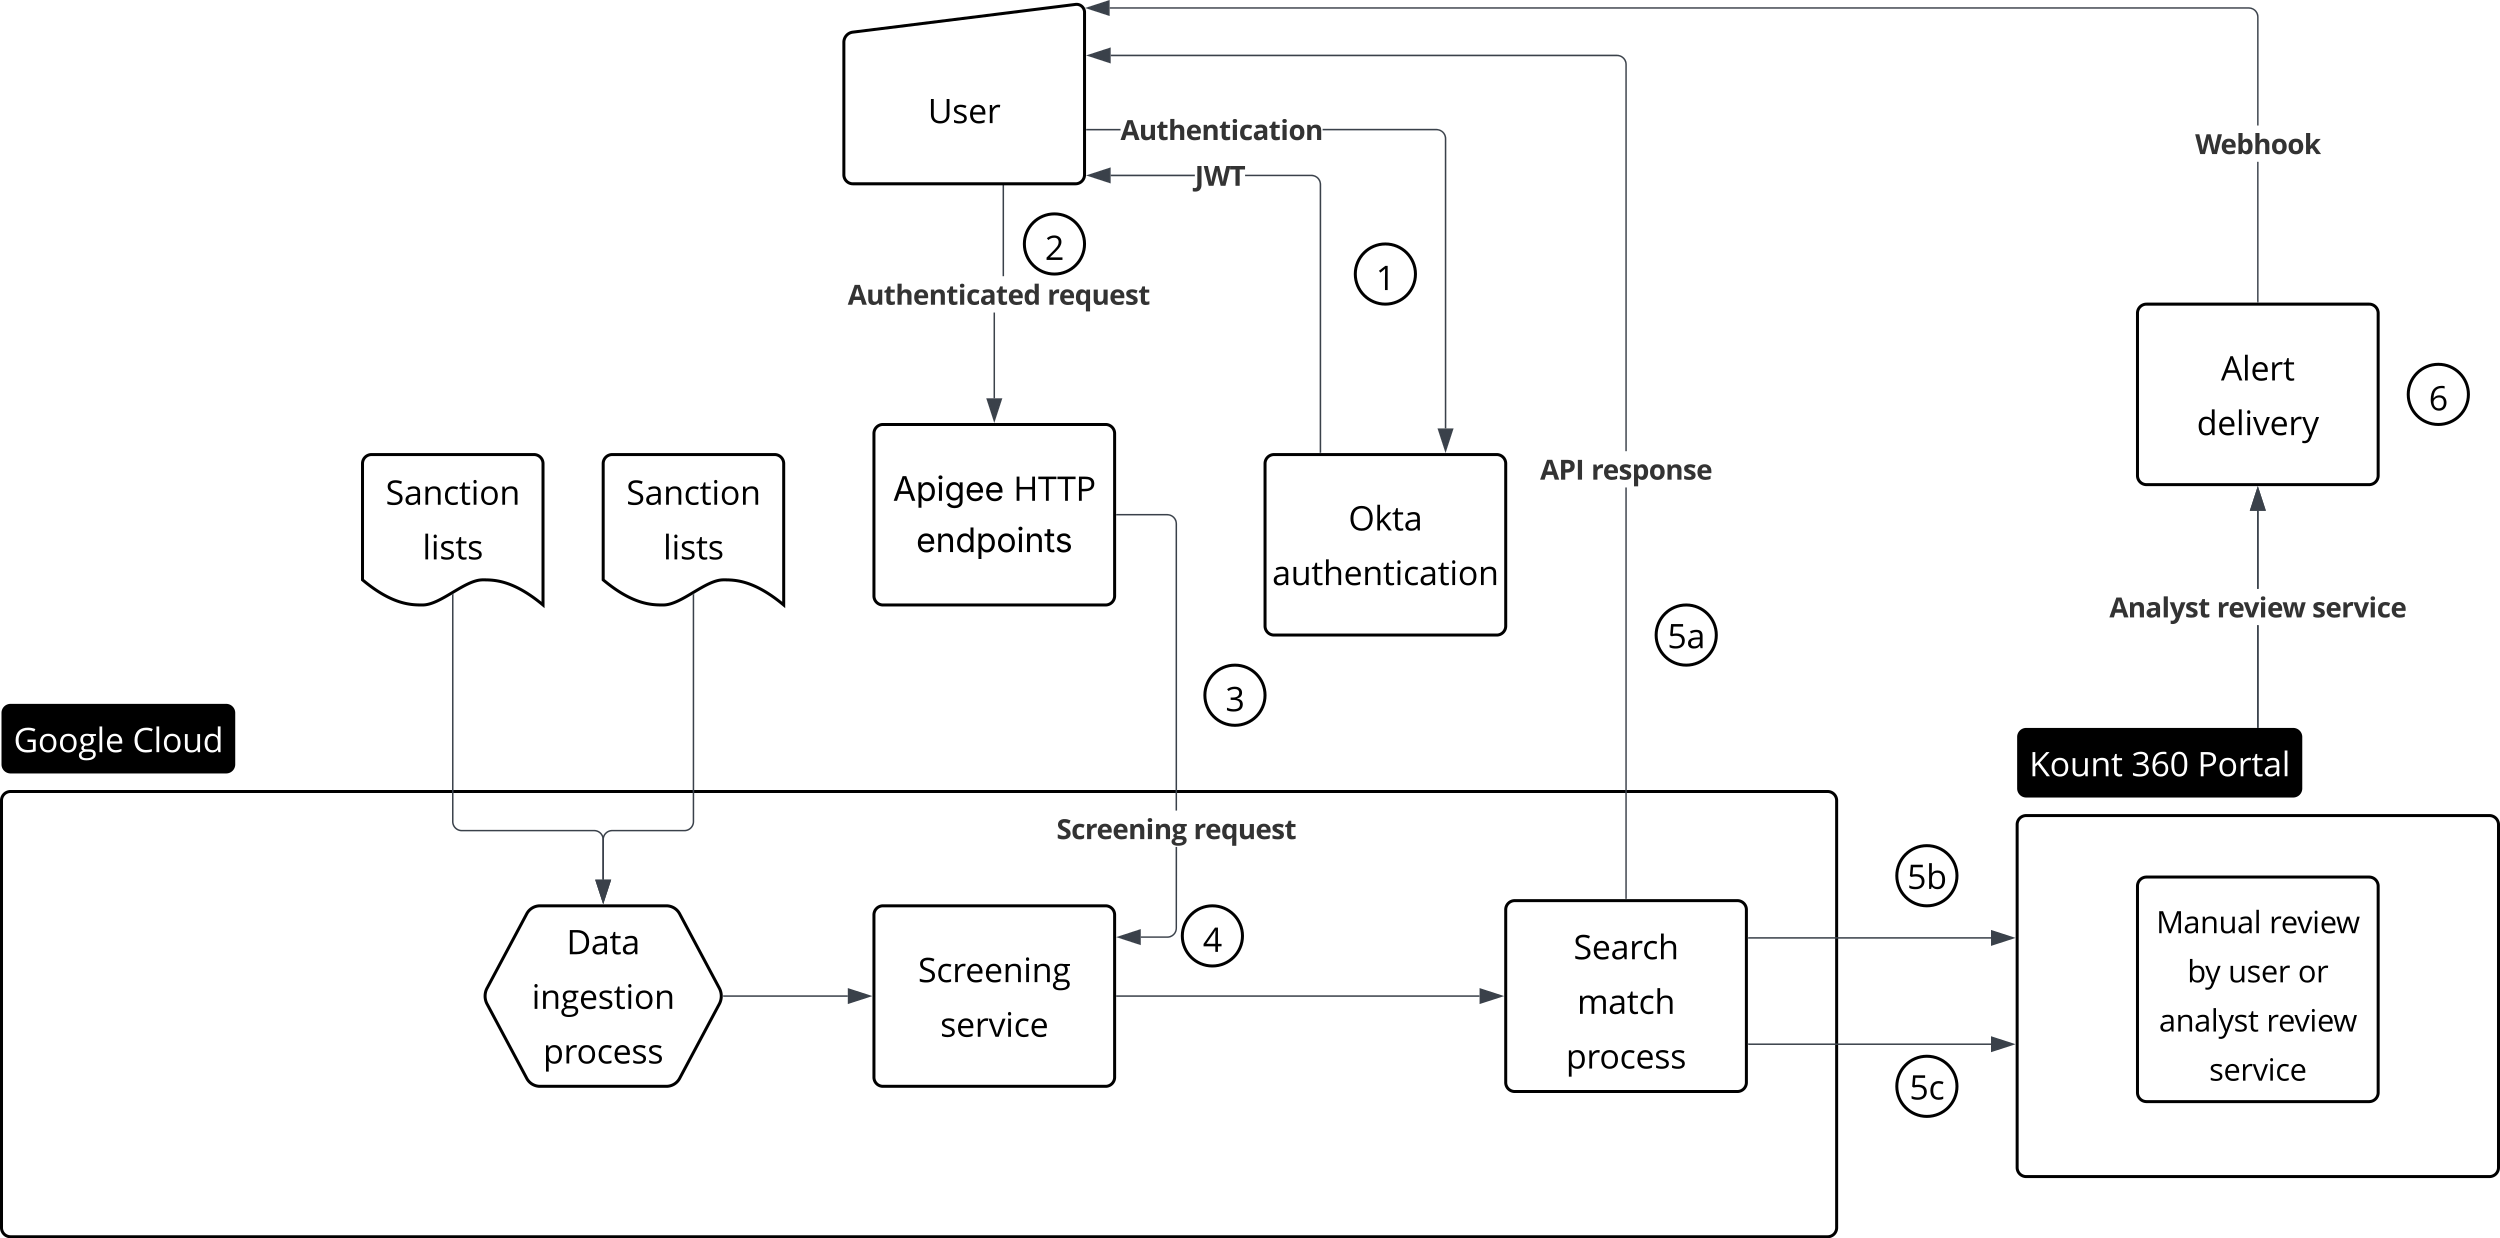 <svg xmlns="http://www.w3.org/2000/svg" xmlns:xlink="http://www.w3.org/1999/xlink" width="1662" height="823.19"><g transform="translate(-459 -237.81)"><path d="M0 0h2500v1500H0z" fill="#fff"/><path d="M460 770a6 6 0 0 1 6-6h1208a6 6 0 0 1 6 6v284a6 6 0 0 1-6 6H466a6 6 0 0 1-6-6z" stroke="#000" stroke-width="2" fill-opacity="0"/><path d="M460 711.74a6 6 0 0 1 6-6h143.38a6 6 0 0 1 6 6V746a6 6 0 0 1-6 6H466a6 6 0 0 1-6-6z"/><use xlink:href="#a" transform="matrix(1,0,0,1,468,713.737) translate(0 24.121)"/><use xlink:href="#b" transform="matrix(1,0,0,1,468,713.737) translate(79.058 24.121)"/><path d="M1800 786a6 6 0 0 1 6-6h308a6 6 0 0 1 6 6v228a6 6 0 0 1-6 6h-308a6 6 0 0 1-6-6z" stroke="#000" stroke-width="2" fill-opacity="0"/><path d="M1800 727.74a6 6 0 0 1 6-6h177.55a6 6 0 0 1 6 6V762a6 6 0 0 1-6 6H1806a6 6 0 0 1-6-6z"/><use xlink:href="#c" transform="matrix(1,0,0,1,1808,729.737) translate(0 24.121)"/><use xlink:href="#d" transform="matrix(1,0,0,1,1808,729.737) translate(67.958 24.121)"/><use xlink:href="#e" transform="matrix(1,0,0,1,1808,729.737) translate(111.849 24.121)"/><path d="M1415 323.6l1 .24.94.4.87.52.78.66.66.77.53.86.4.94.23 1 .07.98v192.64h-.94v-192.6l-.08-.88-.2-.85-.33-.8-.45-.75-.56-.66-.65-.57-.74-.45-.8-.33-.84-.2-.88-.07h-75.7v-.96h75.74zm-233.5.88v-.96h22.4v.96z" stroke="#3a414a" stroke-width=".05" fill="#3a414a"/><path d="M1181.5 324.48h-.5v-.96h.5z" fill="#3a414a"/><path stroke="#3a414a" stroke-width=".05" fill="#3a414a"/><path d="M1420 537.38l-4.63-14.26h9.27z" fill="#3a414a"/><path d="M1420 538.92l-5.3-16.28h10.6zm-3.98-15.33l3.98 12.25 3.98-12.26z" stroke="#3a414a" stroke-width=".05" fill="#3a414a"/><use xlink:href="#f" transform="matrix(1,0,0,1,1203.894,311.895) translate(0 19.002)"/><path d="M1331.8 354.03l1 .24.94.4.87.52.78.65.66.77.53.87.4.93.23 1 .08.98v178.1h-.95V360.45l-.07-.9-.2-.83-.34-.8-.45-.74-.56-.66-.65-.56-.74-.45-.8-.32-.84-.2-.88-.08h-44.08v-.95h44.12zm-134.45.87v-.95h55.98v.95z" stroke="#3a414a" stroke-width=".05" fill="#3a414a"/><path d="M1337.28 539h-.95v-.5h.95z" fill="#3a414a"/><path stroke="#3a414a" stroke-width=".05" fill="#3a414a"/><path d="M1196.85 359.06l-14.26-4.63 14.25-4.64z" fill="#3a414a"/><path d="M1197.33 359.72l-16.28-5.3 16.28-5.28zm-13.2-5.3l12.25 4v-7.97z" stroke="#3a414a" stroke-width=".05" fill="#3a414a"/><use xlink:href="#g" transform="matrix(1,0,0,1,1253.33,342.323) translate(0 19.002)"/><path d="M1120.47 502.62h-.94v-57h.94zm6-81.23h-.94v-72.9h.94z" stroke="#3a414a" stroke-width=".05" fill="#3a414a"/><path d="M1126.47 348.5h-.94v-.5h.94z" stroke="#3a414a" stroke-width=".05" fill="#3a414a"/><path d="M1120 517.38l-4.63-14.26h9.27z" fill="#3a414a"/><path d="M1120 518.92l-5.3-16.28h10.6zm-3.98-15.33l3.98 12.25 3.98-12.26z" stroke="#3a414a" stroke-width=".05" fill="#3a414a"/><use xlink:href="#h" transform="matrix(1,0,0,1,1022.57,421.395) translate(0 19.002)"/><use xlink:href="#i" transform="matrix(1,0,0,1,1022.57,421.395) translate(132.648 19.002)"/><path d="M1241.47 854.82l-.07 1-.24.98-.4.94-.52.87-.66.78-.77.66-.86.53-.94.4-1 .23-.98.07h-17.64v-.94h17.6l.88-.07.85-.2.8-.34.75-.45.66-.56.57-.65.45-.74.33-.8.2-.84.08-.88v-53.92h.94zM1236 579.6l1 .24.94.4.87.52.78.66.66.77.53.86.4.94.23 1 .07.98v190.67h-.94V586.02l-.08-.88-.2-.85-.33-.8-.45-.75-.56-.66-.65-.57-.74-.45-.8-.33-.84-.2-.88-.07h-33.48v-.96h33.52z" stroke="#3a414a" stroke-width=".05" fill="#3a414a"/><path d="M1201.5 580.48h-.5v-.96h.5z" fill="#3a414a"/><path stroke="#3a414a" stroke-width=".05" fill="#3a414a"/><path d="M1216.88 865.43l-14.26-4.63 14.26-4.63z" fill="#3a414a"/><path d="M1217.36 866.1l-16.28-5.3 16.28-5.3zm-13.2-5.3l12.25 3.98v-7.96z" stroke="#3a414a" stroke-width=".05" fill="#3a414a"/><use xlink:href="#j" transform="matrix(1,0,0,1,1161.338,776.65) translate(0 19.002)"/><use xlink:href="#i" transform="matrix(1,0,0,1,1161.338,776.65) translate(91.111 19.002)"/><path d="M1020 265.92a6.8 6.8 0 0 1 5.95-6.74l148.1-18.44A5.3 5.3 0 0 1 1180 246v108a6 6 0 0 1-6 6h-148a6 6 0 0 1-6-6z" stroke="#000" stroke-width="2" fill="#fff"/><use xlink:href="#k" transform="matrix(1,0,0,1,1025,265) translate(50.841 54.69)"/><path d="M1040 526a6 6 0 0 1 6-6h148a6 6 0 0 1 6 6v108a6 6 0 0 1-6 6h-148a6 6 0 0 1-6-6z" stroke="#000" stroke-width="2" fill="#fff"/><use xlink:href="#l" transform="matrix(1,0,0,1,1052,532) translate(0.541 38.752)"/><use xlink:href="#m" transform="matrix(1,0,0,1,1052,532) translate(80.652 38.752)"/><use xlink:href="#n" transform="matrix(1,0,0,1,1052,532) translate(16.041 72.843)"/><path d="M1300 546a6 6 0 0 1 6-6h148a6 6 0 0 1 6 6v108a6 6 0 0 1-6 6h-148a6 6 0 0 1-6-6z" stroke="#000" stroke-width="2" fill="#fff"/><use xlink:href="#o" transform="matrix(1,0,0,1,1312,552) translate(43.412 38.463)"/><use xlink:href="#p" transform="matrix(1,0,0,1,1312,552) translate(-7.26 74.778)"/><path d="M1040 846a6 6 0 0 1 6-6h148a6 6 0 0 1 6 6v108a6 6 0 0 1-6 6h-148a6 6 0 0 1-6-6z" stroke="#000" stroke-width="2" fill="#fff"/><use xlink:href="#q" transform="matrix(1,0,0,1,1052,852) translate(17.295 38.752)"/><use xlink:href="#r" transform="matrix(1,0,0,1,1052,852) translate(32.03 75.067)"/><path d="M809.18 845.3A10 10 0 0 1 818 840h84a10 10 0 0 1 8.82 5.3l26.36 49.4a11.25 11.25 0 0 1 0 10.6l-26.36 49.4A10 10 0 0 1 902 960h-84a10 10 0 0 1-8.82-5.3l-26.36-49.4a11.25 11.25 0 0 1 0-10.6z" stroke="#000" stroke-width="2" fill="#fff"/><use xlink:href="#s" transform="matrix(1,0,0,1,785,845) translate(50.623 27.19)"/><use xlink:href="#t" transform="matrix(1,0,0,1,785,845) translate(27.49 63.505)"/><use xlink:href="#u" transform="matrix(1,0,0,1,785,845) translate(35.047 99.82)"/><path d="M1460 842.55a6 6 0 0 1 6-6h148a6 6 0 0 1 6 6v114.9a6 6 0 0 1-6 6h-148a6 6 0 0 1-6-6z" stroke="#000" stroke-width="2" fill="#fff"/><use xlink:href="#v" transform="matrix(1,0,0,1,1472,848.554) translate(33.066 26.971)"/><use xlink:href="#w" transform="matrix(1,0,0,1,1472,848.554) translate(35.453 63.286)"/><use xlink:href="#u" transform="matrix(1,0,0,1,1472,848.554) translate(28.042 99.601)"/><path d="M1201.5 900h241.12" stroke="#3a414a" fill="none"/><path d="M1201.5 900.48h-.5v-.96h.5z" stroke="#3a414a" stroke-width=".05" fill="#3a414a"/><path d="M1457.38 900l-14.26 4.63v-9.26z" stroke="#3a414a" fill="#3a414a"/><path d="M1880 826.88a6 6 0 0 1 6-6h148a6 6 0 0 1 6 6v137.28a6 6 0 0 1-6 6h-148a6 6 0 0 1-6-6z" stroke="#000" stroke-width="2" fill="#fff"/><use xlink:href="#x" transform="matrix(1,0,0,1,1892,832.877) translate(0.427 25.314)"/><use xlink:href="#y" transform="matrix(1,0,0,1,1892,832.877) translate(75.534 25.314)"/><use xlink:href="#z" transform="matrix(1,0,0,1,1892,832.877) translate(21.115 57.998)"/><use xlink:href="#A" transform="matrix(1,0,0,1,1892,832.877) translate(48.244 57.998)"/><use xlink:href="#B" transform="matrix(1,0,0,1,1892,832.877) translate(94.641 57.998)"/><use xlink:href="#C" transform="matrix(1,0,0,1,1892,832.877) translate(2.253 90.682)"/><use xlink:href="#y" transform="matrix(1,0,0,1,1892,832.877) translate(73.708 90.682)"/><use xlink:href="#D" transform="matrix(1,0,0,1,1892,832.877) translate(35.627 123.365)"/><path d="M1621.5 861.33h161.12" stroke="#3a414a" fill="none"/><path d="M1621.5 861.8h-.5v-.94h.5z" stroke="#3a414a" stroke-width=".05" fill="#3a414a"/><path d="M1797.38 861.33l-14.26 4.64v-9.27z" stroke="#3a414a" fill="#3a414a"/><path d="M1880 446a6 6 0 0 1 6-6h148a6 6 0 0 1 6 6v108a6 6 0 0 1-6 6h-148a6 6 0 0 1-6-6z" stroke="#000" stroke-width="2" fill="#fff"/><use xlink:href="#E" transform="matrix(1,0,0,1,1892,452) translate(43.467 38.752)"/><use xlink:href="#F" transform="matrix(1,0,0,1,1892,452) translate(27.402 75.067)"/><path d="M1960.47 438.5h-.94v-93.06h.94zM1955 242.74l1 .23.94.4.87.52.78.65.66.78.53.86.4.93.23 1 .07 1v72.1h-.94v-72.08l-.07-.88-.2-.84-.34-.8-.45-.74-.56-.67-.65-.56-.74-.46-.8-.32-.84-.2-.88-.07h-757.3v-.94h757.34z" stroke="#3a414a" stroke-width=".05" fill="#3a414a"/><path d="M1960.47 439h-.94v-.5h.94z" fill="#3a414a"/><path stroke="#3a414a" stroke-width=".05" fill="#3a414a"/><path d="M1196.18 247.77l-14.27-4.64 14.28-4.63z" fill="#3a414a"/><path d="M1196.66 248.42l-16.28-5.3 16.28-5.28zm-13.2-5.3l12.25 4v-7.97z" stroke="#3a414a" stroke-width=".05" fill="#3a414a"/><use xlink:href="#G" transform="matrix(1,0,0,1,1918.346,321.228) translate(0 19.002)"/><path d="M1960.47 721.24h-.94v-67.77h.94zm0-91.98h-.94v-51.88h.94z" stroke="#3a414a" stroke-width=".05" fill="#3a414a"/><path d="M1960.47 721.74h-.94v-.5h.94z" fill="#3a414a"/><path stroke="#3a414a" stroke-width=".05" fill="#3a414a"/><path d="M1964.63 576.88h-9.27l4.64-14.26z" fill="#3a414a"/><path d="M1965.3 577.36h-10.6l5.3-16.28zm-9.28-.95h7.96l-3.98-12.25zM1960.47 721.24h-.94v-67.77h.94zm0-91.98h-.94v-51.88h.94z" stroke="#3a414a" stroke-width=".05" fill="#3a414a"/><path d="M1960.47 721.74h-.94v-.5h.94z" fill="#3a414a"/><path stroke="#3a414a" stroke-width=".05" fill="#3a414a"/><path d="M1964.63 576.88h-9.27l4.64-14.26z" fill="#3a414a"/><path d="M1965.3 577.36h-10.6l5.3-16.28zm-9.28-.95h7.96l-3.98-12.25z" stroke="#3a414a" stroke-width=".05" fill="#3a414a"/><use xlink:href="#H" transform="matrix(1,0,0,1,1861.311,629.264) translate(0 19.002)"/><use xlink:href="#I" transform="matrix(1,0,0,1,1861.311,629.264) translate(71.398 19.002)"/><use xlink:href="#J" transform="matrix(1,0,0,1,1861.311,629.264) translate(134.783 19.002)"/><path d="M700 546a6 6 0 0 1 6-6h108a6 6 0 0 1 6 6v94c-20.04-16.7-32.52-16.7-40.08-16.7-12 0-27.96 16.7-39.96 16.7-7.44 0-20.04 0-39.96-16.7z" stroke="#000" stroke-width="2" fill="#fff"/><use xlink:href="#K" transform="matrix(1,0,0,1,705,545) translate(10.349 28.377)"/><use xlink:href="#L" transform="matrix(1,0,0,1,705,545) translate(34.856 64.692)"/><path d="M860 546a6 6 0 0 1 6-6h108a6 6 0 0 1 6 6v94c-20.04-16.7-32.52-16.7-40.08-16.7-12 0-27.96 16.7-39.96 16.7-7.44 0-20.04 0-39.96-16.7z" stroke="#000" stroke-width="2" fill="#fff"/><use xlink:href="#K" transform="matrix(1,0,0,1,865,545) translate(10.349 28.377)"/><use xlink:href="#L" transform="matrix(1,0,0,1,865,545) translate(34.856 64.692)"/><path d="M760 633.05V784a6 6 0 0 0 6 6h88a6 6 0 0 1 6 6v26.62" stroke="#3a414a" fill="none"/><path d="M760.48 633.06h-.96v-.25l.96-.5z" stroke="#3a414a" stroke-width=".05" fill="#3a414a"/><path d="M860 837.38l-4.63-14.26h9.26z" stroke="#3a414a" fill="#3a414a"/><path d="M920 633.05V784a6 6 0 0 1-6 6h-48a6 6 0 0 0-6 6v26.62" stroke="#3a414a" fill="none"/><path d="M920.48 633.06h-.96v-.25l.96-.5z" stroke="#3a414a" stroke-width=".05" fill="#3a414a"/><path d="M860 837.38l-4.63-14.26h9.26z" stroke="#3a414a" fill="#3a414a"/><path d="M940 900h82.62" stroke="#3a414a" fill="none"/><path d="M940 900.48h-.52l.02-.48-.02-.48h.53z" stroke="#3a414a" stroke-width=".05" fill="#3a414a"/><path d="M1037.38 900l-14.26 4.63v-9.26z" stroke="#3a414a" fill="#3a414a"/><path d="M1400 420c0 11.05-8.95 20-20 20s-20-8.95-20-20 8.95-20 20-20 20 8.95 20 20z" stroke="#000" stroke-width="2" fill="#fff"/><g><use xlink:href="#M" transform="matrix(1,0,0,1,1365,405) translate(8.652 25.627)"/></g><path d="M1180 400c0 11.05-8.95 20-20 20s-20-8.95-20-20 8.95-20 20-20 20 8.95 20 20z" stroke="#000" stroke-width="2" fill="#fff"/><g><use xlink:href="#N" transform="matrix(1,0,0,1,1145,385) translate(8.652 25.627)"/></g><path d="M1300 700c0 11.05-8.95 20-20 20s-20-8.95-20-20 8.95-20 20-20 20 8.95 20 20z" stroke="#000" stroke-width="2" fill="#fff"/><g><use xlink:href="#O" transform="matrix(1,0,0,1,1265,685) translate(8.652 25.627)"/></g><path d="M1285 860c0 11.05-8.95 20-20 20s-20-8.95-20-20 8.95-20 20-20 20 8.95 20 20z" stroke="#000" stroke-width="2" fill="#fff"/><g><use xlink:href="#P" transform="matrix(1,0,0,1,1250,845) translate(8.652 25.627)"/></g><path d="M1600 660c0 11.05-8.95 20-20 20s-20-8.95-20-20 8.95-20 20-20 20 8.95 20 20z" stroke="#000" stroke-width="2" fill="#fff"/><g><use xlink:href="#Q" transform="matrix(1,0,0,1,1565,645) translate(2.467 23.752)"/></g><path d="M2100 500c0 11.05-8.95 20-20 20s-20-8.95-20-20 8.95-20 20-20 20 8.95 20 20z" stroke="#000" stroke-width="2" fill="#fff"/><g><use xlink:href="#R" transform="matrix(1,0,0,1,2065,485) translate(8.652 25.627)"/></g><path d="M1540.47 835.05h-.94V561.9h.94zM1535 274.27l1 .24.94.4.87.53.78.66.66.76.53.87.4.94.23.98.07 1v257.03h-.94v-257l-.07-.88-.2-.84-.34-.8-.45-.74-.56-.66-.65-.56-.74-.45-.8-.34-.84-.2-.88-.06h-336.6v-.95h336.64z" stroke="#3a414a" stroke-width=".05" fill="#3a414a"/><path d="M1540.47 835.55h-.94v-.5h.94z" fill="#3a414a"/><path stroke="#3a414a" stroke-width=".05" fill="#3a414a"/><path d="M1196.88 279.3l-14.26-4.63 14.26-4.64z" fill="#3a414a"/><path d="M1197.36 279.96l-16.28-5.3 16.28-5.28zm-13.2-5.3l12.25 4v-7.98z" stroke="#3a414a" stroke-width=".05" fill="#3a414a"/><g><use xlink:href="#S" transform="matrix(1,0,0,1,1482.865,537.682) translate(0 19.002)"/><use xlink:href="#T" transform="matrix(1,0,0,1,1482.865,537.682) translate(33.932 19.002)"/></g><path d="M1760 820c0 11.05-8.95 20-20 20s-20-8.95-20-20 8.95-20 20-20 20 8.95 20 20z" stroke="#000" stroke-width="2" fill="#fff"/><g><use xlink:href="#U" transform="matrix(1,0,0,1,1725,805) translate(1.838 23.752)"/></g><path d="M1760 960c0 11.05-8.95 20-20 20s-20-8.95-20-20 8.95-20 20-20 20 8.95 20 20z" stroke="#000" stroke-width="2" fill="#fff"/><g><use xlink:href="#V" transform="matrix(1,0,0,1,1725,945) translate(3.362 23.752)"/></g><path d="M1621.5 932h161.12" stroke="#3a414a" fill="none"/><path d="M1621.5 932.48h-.5v-.96h.5z" stroke="#3a414a" stroke-width=".05" fill="#3a414a"/><path d="M1797.38 932l-14.26 4.63v-9.26z" stroke="#3a414a" fill="#3a414a"/><defs><path fill="#fff" d="M305-731c0 386 189 602 569 602 101 0 200-12 297-35v-450H844v-152h497v711c-160 50-302 75-514 75-450 0-708-292-702-751 7-475 281-752 758-752 156 0 301 29 436 86l-66 150c-132-56-259-84-381-84-359-3-567 235-567 600" id="W"/><path fill="#fff" d="M621-1116c316 0 501 239 501 567 0 339-180 575-508 569S119-212 115-549c-4-339 178-567 506-567zm-5 141c-239 0-329 168-329 426 0 255 93 430 331 430s332-174 332-430-95-426-334-426" id="X"/><path fill="#fff" d="M125-741c0-247 161-377 414-375 57 0 109 7 155 20h379v105l-203 24c37 48 72 129 72 219 0 255-227 390-504 345-71 37-106 84-106 141 0 78 66 88 164 88h194c219-1 369 87 369 293 0 121-49 213-146 277s-239 96-426 96c-250 0-448-83-448-306C39 36 147-58 283-86c-52-23-102-79-99-152 4-104 57-143 133-192-107-42-192-164-192-311zM438-25c-143-1-242 70-239 209s131 181 290 181c139 0 242-21 309-63s101-98 101-169c0-147-88-158-262-158H438zm94-970c-158 0-243 88-243 250 0 153 93 233 246 233 162 0 243-79 243-236 0-165-82-247-246-247" id="Y"/><path fill="#fff" d="M342 0H176v-1556h166V0" id="Z"/><path fill="#fff" d="M995-51C878-2 799 19 639 20c-329 2-524-221-524-559 0-326 172-577 481-577 278 0 451 210 446 493v105H287c4 242 121 392 358 393 118 0 235-25 350-74v148zM864-653c2-195-85-324-270-324-190 0-288 139-303 324h573" id="aa"/><g id="a"><use transform="matrix(0.011,0,0,0.011,0,0)" xlink:href="#W"/><use transform="matrix(0.011,0,0,0.011,16.178,0)" xlink:href="#X"/><use transform="matrix(0.011,0,0,0.011,29.601,0)" xlink:href="#X"/><use transform="matrix(0.011,0,0,0.011,43.023,0)" xlink:href="#Y"/><use transform="matrix(0.011,0,0,0.011,55.197,0)" xlink:href="#Z"/><use transform="matrix(0.011,0,0,0.011,60.818,0)" xlink:href="#aa"/></g><path fill="#fff" d="M125-733c6-459 248-750 704-750 153 0 287 28 402 84l-72 146c-111-52-221-78-332-78-334-1-520 251-520 600 0 361 171 600 518 600 102 0 218-18 349-55v149C1073 1 948 20 799 20c-445 1-680-294-674-753" id="ab"/><path fill="#fff" d="M563 20c-271 0-399-123-399-399v-717h168v711c1 177 76 266 252 266 250 0 331-135 331-401v-576h166V0H944l-24-147h-9C848-44 724 20 563 20" id="ac"/><path fill="#fff" d="M115-545c0-330 146-571 454-571 149 0 263 54 342 162h13c-20-185-8-401-11-602h166V0H944l-22-147h-9C836-36 722 20 569 20c-309 0-454-234-454-565zm172 2c0 249 78 424 303 424 257 0 327-150 323-426-4-282-68-432-325-432-220 0-301 191-301 434" id="ad"/><g id="b"><use transform="matrix(0.011,0,0,0.011,0,0)" xlink:href="#ab"/><use transform="matrix(0.011,0,0,0.011,14.019,0)" xlink:href="#Z"/><use transform="matrix(0.011,0,0,0.011,19.64,0)" xlink:href="#X"/><use transform="matrix(0.011,0,0,0.011,33.062,0)" xlink:href="#ac"/><use transform="matrix(0.011,0,0,0.011,46.701,0)" xlink:href="#ad"/></g><path fill="#fff" d="M1257 0h-200L524-709 371-573V0H201v-1462h170v725l663-725h201L647-827" id="ae"/><path fill="#fff" d="M694-1116c270 0 399 125 398 401V0H926v-709c-1-177-76-266-252-266-250 0-332 133-332 400V0H176v-1096h135l27 150h8c62-101 190-170 348-170" id="af"/><path fill="#fff" d="M354-322c-2 123 60 204 176 205 51 1 114-10 150-20v127C647 7 557 20 506 20 294 20 188-92 188-315v-652H31v-80l157-69 70-234h96v254h318v129H354v645" id="ag"/><g id="c"><use transform="matrix(0.011,0,0,0.011,0,0)" xlink:href="#ae"/><use transform="matrix(0.011,0,0,0.011,13.639,0)" xlink:href="#X"/><use transform="matrix(0.011,0,0,0.011,27.062,0)" xlink:href="#ac"/><use transform="matrix(0.011,0,0,0.011,40.701,0)" xlink:href="#af"/><use transform="matrix(0.011,0,0,0.011,54.34,0)" xlink:href="#ag"/></g><path fill="#fff" d="M557-1483c261-2 449 121 449 365 0 202-125 312-301 348v8c212 25 346 130 346 348 0 303-232 437-557 434C328 19 210-2 94-59v-158c108 55 257 96 406 96 253 0 379-99 379-297 0-177-139-266-418-266H317v-143h146c207 3 370-92 371-285 1-150-117-233-273-229-171 4-249 44-375 122l-84-112c109-87 268-150 455-152" id="ah"/><path fill="#fff" d="M610 20c-332-4-493-282-493-645 0-287 55-503 167-645s277-213 496-213c75 0 135 6 178 19v143c-51-17-110-25-176-25-157 0-276 48-359 146S295-948 287-739h12c73-115 189-172 348-172 263 0 424 177 424 442 0 293-175 492-461 489zM287-506c0 212 112 385 321 385 200 0 299-137 299-348 0-191-98-312-291-311-128 1-231 59-284 139-30 43-45 88-45 135" id="ai"/><path fill="#fff" d="M1069-733c0 253-39 441-119 566S748 20 584 20c-157 0-277-64-359-192S102-486 102-733c0-255 40-444 119-567s200-185 363-185c159 0 280 64 362 193s123 315 123 559zm-724-463c-95 160-94 768 0 928 55 94 130 145 239 145 111 0 185-52 240-147 94-164 94-761 0-924-55-95-129-147-240-147-109 0-184 52-239 145" id="aj"/><g id="d"><use transform="matrix(0.011,0,0,0.011,0,0)" xlink:href="#ah"/><use transform="matrix(0.011,0,0,0.011,12.706,0)" xlink:href="#ai"/><use transform="matrix(0.011,0,0,0.011,25.412,0)" xlink:href="#aj"/></g><path fill="#fff" d="M1128-1036c0 321-241 464-585 461H371V0H201v-1462h379c365 0 548 142 548 426zm-176 8c0-218-150-286-391-287H371v594h153c270-3 428-62 428-307" id="ak"/><path fill="#fff" d="M340-893c80-153 237-262 467-211l-23 154c-45-10-85-15-120-15-184-3-322 182-322 377V0H176v-1096h137l19 203h8" id="al"/><path fill="#fff" d="M588-1114c260 0 384 106 385 366V0H850l-33-156h-8C708-34 639 17 442 20 231 23 94-94 94-303c0-221 177-337 531-348l186-6c11-203-40-320-233-320-91 0-195 28-310 84l-51-127c97-53 229-94 371-94zM268-301c-1 123 81 184 207 184 203 0 334-120 332-323v-99c-257 14-539-7-539 238" id="am"/><g id="e"><use transform="matrix(0.011,0,0,0.011,0,0)" xlink:href="#ak"/><use transform="matrix(0.011,0,0,0.011,13.379,0)" xlink:href="#X"/><use transform="matrix(0.011,0,0,0.011,26.801,0)" xlink:href="#al"/><use transform="matrix(0.011,0,0,0.011,35.872,0)" xlink:href="#ag"/><use transform="matrix(0.011,0,0,0.011,43.717,0)" xlink:href="#am"/><use transform="matrix(0.011,0,0,0.011,56.076,0)" xlink:href="#Z"/></g><path fill="#333" d="M1079 0L973-348H440L334 0H0l516-1468h379L1413 0h-334zM899-608c-127-415-146-457-192-633-22 85-85 296-189 633h381" id="an"/><path fill="#333" d="M639-223c202 0 242-139 242-369v-526h305V0H952l-41-143h-16C834-43 709 20 551 20c-263 0-397-147-397-409v-729h305v653c1 148 42 242 180 242" id="ao"/><path fill="#333" d="M498-350c-2 85 52 126 133 127 53 0 117-12 192-35v227C747 3 654 20 543 20c-247 0-350-124-350-370v-539H47v-129l168-102 88-236h195v238h313v229H498v539" id="ap"/><path fill="#333" d="M791-1139c262-1 402 148 401 410V0H887v-653c0-161-60-242-180-242-201 0-242 142-242 369V0H160v-1556h305c-1 210 6 368-14 581h16c68-109 176-164 324-164" id="aq"/><path fill="#333" d="M836-686c0-141-77-236-213-236-140 0-206 98-215 236h428zm223 627C946-4 838 19 666 20 308 22 92-191 92-551c0-356 187-588 529-588 314 0 504 195 501 508v148H401c5 169 104 277 279 276 158-2 261-33 379-88v236" id="ar"/><path fill="#333" d="M795-1139c261-1 398 148 397 410V0H887v-653c-1-148-42-242-180-242-202 0-242 139-242 369V0H160v-1118h233l41 143h17c62-102 185-163 344-164" id="as"/><path fill="#333" d="M479-1407c-1 99-61 150-166 150-111 0-166-50-166-150 0-99 55-149 166-149s166 50 166 149zM465 0H160v-1118h305V0" id="at"/><path fill="#333" d="M954-63C853 0 774 20 614 20 266 20 92-171 92-553c0-369 188-586 549-586 129 0 245 25 348 76l-90 236c-84-31-156-66-258-66-159 0-238 113-238 338 0 219 79 328 238 328 137 0 223-38 313-97v261" id="au"/><path fill="#333" d="M618-1141c286 0 465 117 465 396V0H870l-59-152h-8C704-33 632 18 432 20 216 22 86-113 86-334c0-119 44-202 124-262 109-82 356-99 570-100 11-142-39-219-174-219-89 0-194 27-315 81l-101-206c129-67 271-101 428-101zm-71 938c137 0 235-88 233-223v-92c-190 3-382 4-381 186 0 86 49 129 148 129" id="av"/><path fill="#333" d="M633-893c-183 0-230 133-230 332s48 336 232 336c183 0 229-137 229-336s-47-332-231-332zm4-246c347 5 535 225 539 578S978 25 631 20C283 15 96-208 92-561c-4-355 196-583 545-578" id="aw"/><g id="f"><use transform="matrix(0.009,0,0,0.009,0,0)" xlink:href="#an"/><use transform="matrix(0.009,0,0,0.009,12.266,0)" xlink:href="#ao"/><use transform="matrix(0.009,0,0,0.009,23.95,0)" xlink:href="#ap"/><use transform="matrix(0.009,0,0,0.009,31.667,0)" xlink:href="#aq"/><use transform="matrix(0.009,0,0,0.009,43.351,0)" xlink:href="#ar"/><use transform="matrix(0.009,0,0,0.009,53.854,0)" xlink:href="#as"/><use transform="matrix(0.009,0,0,0.009,65.538,0)" xlink:href="#ap"/><use transform="matrix(0.009,0,0,0.009,73.255,0)" xlink:href="#at"/><use transform="matrix(0.009,0,0,0.009,78.681,0)" xlink:href="#au"/><use transform="matrix(0.009,0,0,0.009,87.821,0)" xlink:href="#av"/><use transform="matrix(0.009,0,0,0.009,98.559,0)" xlink:href="#ap"/><use transform="matrix(0.009,0,0,0.009,106.276,0)" xlink:href="#at"/><use transform="matrix(0.009,0,0,0.009,111.701,0)" xlink:href="#aw"/><use transform="matrix(0.009,0,0,0.009,122.708,0)" xlink:href="#as"/></g><path fill="#333" d="M494-94c1 327-146 523-463 524-70 0-131-7-183-22V150c53 13 102 20 146 20 152 0 190-98 190-262v-1370h310V-94" id="ax"/><path fill="#333" d="M1608 0h-353c-89-370-200-713-266-1110C925-709 814-372 725 0H373L0-1462h305c83 378 199 789 258 1181 8-76 51-295 68-362l213-819h293l213 819c19 75 56 275 67 362 65-419 172-785 258-1181h305" id="ay"/><path fill="#333" d="M748 0H438v-1204H41v-258h1104v258H748V0" id="az"/><g id="g"><use transform="matrix(0.009,0,0,0.009,0,0)" xlink:href="#ax"/><use transform="matrix(0.009,0,0,0.009,5.885,0)" xlink:href="#ay"/><use transform="matrix(0.009,0,0,0.009,23.073,0)" xlink:href="#az"/></g><path fill="#333" d="M92-557c0-327 132-582 430-582 141 0 248 55 322 164h10c-38-188-18-371-23-581h306V0H903l-59-145h-13C762-35 656 20 514 20 222 20 92-237 92-557zm309 4c0 190 54 330 220 330 191 0 231-123 231-332 0-214-44-336-236-336-161 0-215 151-215 338" id="aA"/><g id="h"><use transform="matrix(0.009,0,0,0.009,0,0)" xlink:href="#an"/><use transform="matrix(0.009,0,0,0.009,12.266,0)" xlink:href="#ao"/><use transform="matrix(0.009,0,0,0.009,23.95,0)" xlink:href="#ap"/><use transform="matrix(0.009,0,0,0.009,31.667,0)" xlink:href="#aq"/><use transform="matrix(0.009,0,0,0.009,43.351,0)" xlink:href="#ar"/><use transform="matrix(0.009,0,0,0.009,53.854,0)" xlink:href="#as"/><use transform="matrix(0.009,0,0,0.009,65.538,0)" xlink:href="#ap"/><use transform="matrix(0.009,0,0,0.009,73.255,0)" xlink:href="#at"/><use transform="matrix(0.009,0,0,0.009,78.681,0)" xlink:href="#au"/><use transform="matrix(0.009,0,0,0.009,87.821,0)" xlink:href="#av"/><use transform="matrix(0.009,0,0,0.009,98.559,0)" xlink:href="#ap"/><use transform="matrix(0.009,0,0,0.009,106.276,0)" xlink:href="#ar"/><use transform="matrix(0.009,0,0,0.009,116.78,0)" xlink:href="#aA"/></g><path fill="#333" d="M451-930c71-134 228-244 436-200l-23 286c-220-45-399 61-399 275V0H160v-1118h231l45 188h15" id="aB"/><path fill="#333" d="M403-553c0 196 45 334 220 334 192 0 229-123 229-336s-44-336-234-336c-143 0-215 113-215 338zm428 408C771-45 666 20 514 20 221 20 92-235 92-557c0-325 133-582 428-582 160 0 251 63 324 164h8l27-143h258V492H831c5-223-13-428 13-637h-13" id="aC"/><path fill="#333" d="M836-831c-99-39-182-77-306-82-139-6-173 83-92 144 51 39 327 139 383 188 71 62 119 126 119 249C940-74 747 21 463 20 305 20 202 0 94-45v-252c93 45 253 94 379 94 111 0 166-32 166-96 0-68-41-76-98-109-79-46-276-119-333-167-74-61-116-125-116-252 0-368 555-367 836-224" id="aD"/><g id="i"><use transform="matrix(0.009,0,0,0.009,0,0)" xlink:href="#aB"/><use transform="matrix(0.009,0,0,0.009,7.717,0)" xlink:href="#ar"/><use transform="matrix(0.009,0,0,0.009,18.22,0)" xlink:href="#aC"/><use transform="matrix(0.009,0,0,0.009,29.47,0)" xlink:href="#ao"/><use transform="matrix(0.009,0,0,0.009,41.155,0)" xlink:href="#ar"/><use transform="matrix(0.009,0,0,0.009,51.658,0)" xlink:href="#aD"/><use transform="matrix(0.009,0,0,0.009,60.495,0)" xlink:href="#ap"/></g><path fill="#333" d="M596-1225c-134-8-223 103-163 219 11 21 33 41 61 60s93 53 196 102c137 65 230 130 281 196s76 147 76 242c-3 286-231 426-539 426C352 20 214-9 94-68v-288c159 68 260 115 438 120 123 3 211-41 211-155 0-73-44-105-95-141-63-46-329-160-390-220-78-77-147-167-147-315 0-273 208-420 495-416 177 2 298 46 434 103l-100 241c-131-51-199-78-344-86" id="aE"/><path fill="#333" d="M549-1139c43 0 163 15 194 21h390v155l-175 45c32 50 48 106 48 168 2 289-261 415-574 373-89 78-53 146 121 146h190c229-1 375 93 377 311 0 131-55 232-164 304S691 492 487 492c-156 0-275-28-357-82S6 280 6 182C6 26 113-51 254-84c-55-22-119-89-117-162 3-107 68-140 144-190C169-483 89-600 90-756c1-259 185-383 459-383zM467 14c-100-2-199 51-197 144 3 184 368 146 487 90 62-30 93-71 93-123 0-42-19-70-55-87-64-30-222-23-328-24zm82-569c118 0 165-80 166-197 0-135-55-202-166-202-112 0-168 67-168 202 0 117 52 197 168 197" id="aF"/><g id="j"><use transform="matrix(0.009,0,0,0.009,0,0)" xlink:href="#aE"/><use transform="matrix(0.009,0,0,0.009,9.792,0)" xlink:href="#au"/><use transform="matrix(0.009,0,0,0.009,18.932,0)" xlink:href="#aB"/><use transform="matrix(0.009,0,0,0.009,26.649,0)" xlink:href="#ar"/><use transform="matrix(0.009,0,0,0.009,37.153,0)" xlink:href="#ar"/><use transform="matrix(0.009,0,0,0.009,47.656,0)" xlink:href="#as"/><use transform="matrix(0.009,0,0,0.009,59.34,0)" xlink:href="#at"/><use transform="matrix(0.009,0,0,0.009,64.766,0)" xlink:href="#as"/><use transform="matrix(0.009,0,0,0.009,76.45,0)" xlink:href="#aF"/></g><path d="M750-129c245 0 385-137 385-381v-952h170v946c3 336-225 536-566 536-344 0-553-202-553-540v-942h170v954c0 248 141 379 394 379" id="aG"/><path d="M502-977c-130 0-238 32-238 139 0 75 39 101 95 134 33 19 97 46 192 81 130 48 217 95 263 143s69 108 69 181C883-73 695 20 449 20 304 20 190-3 109-49v-154c91 47 216 86 344 86 149 0 270-36 270-168 0-43-21-76-55-109-56-55-367-158-434-208-74-55-128-109-128-225 0-327 490-342 754-217l-59 135c-110-45-210-68-299-68" id="aH"/><path d="M995-51C878-2 799 19 639 20c-329 2-524-221-524-559 0-326 172-577 481-577 278 0 451 210 446 493v105H287c4 242 121 392 358 393 118 0 235-25 350-74v148zM864-653c2-195-85-324-270-324-190 0-288 139-303 324h573" id="aI"/><path d="M340-893c80-153 237-262 467-211l-23 154c-45-10-85-15-120-15-184-3-322 182-322 377V0H176v-1096h137l19 203h8" id="aJ"/><g id="k"><use transform="matrix(0.011,0,0,0.011,0,0)" xlink:href="#aG"/><use transform="matrix(0.011,0,0,0.011,16.178,0)" xlink:href="#aH"/><use transform="matrix(0.011,0,0,0.011,26.78,0)" xlink:href="#aI"/><use transform="matrix(0.011,0,0,0.011,39.247,0)" xlink:href="#aJ"/></g><path d="M52 0l541-1490h220L1361 0h-200l-149-416H398L254 0H52zm404-582h497c-103-290-145-390-251-756-108 377-145 460-246 756" id="aK"/><path d="M158 418v-1536h174v179h20c37-59 106-193 324-193 279 0 474 222 474 576 0 356-194 580-473 580-213 0-288-135-325-197h-14v591H158zm492-555c209 0 317-186 317-421 0-232-105-413-317-413-206 0-314 166-314 413 0 249 111 421 314 421" id="aL"/><path d="M158 0v-1118h180V0H158zm91-1301c-68 0-125-53-125-119s57-119 125-119c69 0 126 53 126 119s-57 119-126 119" id="aM"/><path d="M611 442c-248 0-391-105-460-228l146-94c47 65 117 165 314 165 178 0 307-82 307-266v-224h-17C863-141 792-18 576-18c-268 0-472-195-472-546 0-346 197-568 476-568 216 0 288 133 326 193h17v-179h175V29c0 289-215 413-487 413zm-5-620c203 0 314-146 314-390 0-237-108-403-314-403-213 0-319 180-319 403 0 230 109 390 319 390" id="aN"/><path d="M628 24c-324 0-524-230-524-574 0-343 198-582 503-582 237 0 487 146 487 559v75H286c9 234 145 362 343 362 132 0 231-58 273-172l174 48C1024-91 857 24 628 24zM287-650h624c-17-190-120-322-304-322-192 0-309 151-320 322" id="aO"/><g id="l"><use transform="matrix(0.011,0,0,0.011,0,0)" xlink:href="#aK"/><use transform="matrix(0.011,0,0,0.011,15.332,0)" xlink:href="#aL"/><use transform="matrix(0.011,0,0,0.011,28.939,0)" xlink:href="#aM"/><use transform="matrix(0.011,0,0,0.011,34.321,0)" xlink:href="#aN"/><use transform="matrix(0.011,0,0,0.011,47.949,0)" xlink:href="#aO"/><use transform="matrix(0.011,0,0,0.011,60.905,0)" xlink:href="#aO"/></g><path d="M1311 0h-170v-688H371V0H201v-1462h170v622h770v-622h170V0" id="aP"/><path d="M651 0H481v-1311H18v-151h1096v151H651V0" id="aQ"/><path d="M1128-1036c0 321-241 464-585 461H371V0H201v-1462h379c365 0 548 142 548 426zm-176 8c0-218-150-286-391-287H371v594h153c270-3 428-62 428-307" id="aR"/><g id="m"><use transform="matrix(0.011,0,0,0.011,0,0)" xlink:href="#aP"/><use transform="matrix(0.011,0,0,0.011,16.395,0)" xlink:href="#aQ"/><use transform="matrix(0.011,0,0,0.011,29.134,0)" xlink:href="#aQ"/><use transform="matrix(0.011,0,0,0.011,41.428,0)" xlink:href="#aR"/></g><path d="M338-670V0H158v-1118h173l1 207c72-158 192-221 342-221 226 0 378 139 378 422V0H872v-695c0-172-96-275-252-275-161 0-282 109-282 300" id="aS"/><path d="M577 24c-279 0-473-224-473-580 0-354 195-576 474-576 218 0 287 134 324 193h14v-551h180V0H922v-173h-20C865-111 790 24 577 24zm27-161c203 0 314-172 314-421 0-247-108-413-314-413-212 0-317 181-317 413 0 235 108 421 317 421" id="aT"/><path d="M613 24c-304 0-509-231-509-576 0-350 205-580 509-580 305 0 511 230 511 580 0 345-206 576-511 576zm0-161c226 0 329-195 329-415 0-222-103-419-329-419-223 0-326 196-326 419 0 220 103 415 326 415" id="aU"/><path d="M598-1118v154H368v674c0 100 37 144 132 144 23 0 62-6 92-12L629-6c-37 13-88 20-134 20-193 0-307-107-307-290v-688H20v-154h168v-266h180v266h230" id="aV"/><path d="M538 24C308 24 148-78 108-271l171-41c32 123 123 178 257 178 156 0 256-77 256-169 0-77-54-128-164-154l-186-44c-203-48-300-148-300-305 0-192 176-326 414-326 230 0 351 112 402 269l-163 42c-31-80-94-158-238-158-133 0-233 69-233 162 0 83 57 129 188 160l169 40c203 48 298 149 298 302 0 196-179 339-441 339" id="aW"/><g id="n"><use transform="matrix(0.011,0,0,0.011,0,0)" xlink:href="#aO"/><use transform="matrix(0.011,0,0,0.011,12.956,0)" xlink:href="#aS"/><use transform="matrix(0.011,0,0,0.011,26.085,0)" xlink:href="#aT"/><use transform="matrix(0.011,0,0,0.011,39.692,0)" xlink:href="#aL"/><use transform="matrix(0.011,0,0,0.011,53.299,0)" xlink:href="#aU"/><use transform="matrix(0.011,0,0,0.011,66.623,0)" xlink:href="#aM"/><use transform="matrix(0.011,0,0,0.011,72.005,0)" xlink:href="#aS"/><use transform="matrix(0.011,0,0,0.011,85.135,0)" xlink:href="#aV"/><use transform="matrix(0.011,0,0,0.011,92.187,0)" xlink:href="#aW"/></g><path d="M801-1485c433 0 669 306 669 752S1232 20 799 20c-445 0-674-297-674-755 0-456 232-750 676-750zm0 152c-345 0-496 236-496 600 0 367 148 604 494 604 348 0 491-235 491-604 0-366-143-600-489-600" id="aX"/><path d="M340-561c134-179 332-366 485-535h197L578-629 1053 0H852L465-518 340-410V0H176v-1556h164c-4 336 9 669-8 995h8" id="aY"/><path d="M354-322c-2 123 60 204 176 205 51 1 114-10 150-20v127C647 7 557 20 506 20 294 20 188-92 188-315v-652H31v-80l157-69 70-234h96v254h318v129H354v645" id="aZ"/><path d="M588-1114c260 0 384 106 385 366V0H850l-33-156h-8C708-34 639 17 442 20 231 23 94-94 94-303c0-221 177-337 531-348l186-6c11-203-40-320-233-320-91 0-195 28-310 84l-51-127c97-53 229-94 371-94zM268-301c-1 123 81 184 207 184 203 0 334-120 332-323v-99c-257 14-539-7-539 238" id="ba"/><g id="o"><use transform="matrix(0.011,0,0,0.011,0,0)" xlink:href="#aX"/><use transform="matrix(0.011,0,0,0.011,17.307,0)" xlink:href="#aY"/><use transform="matrix(0.011,0,0,0.011,28.971,0)" xlink:href="#aZ"/><use transform="matrix(0.011,0,0,0.011,36.816,0)" xlink:href="#ba"/></g><path d="M563 20c-271 0-399-123-399-399v-717h168v711c1 177 76 266 252 266 250 0 331-135 331-401v-576h166V0H944l-24-147h-9C848-44 724 20 563 20" id="bb"/><path d="M690-1114c271 2 402 123 402 399V0H926v-709c-1-177-76-266-252-266-251 0-332 135-332 402V0H176v-1556h166c-4 200 8 426-8 612h10c61-100 187-171 346-170" id="bc"/><path d="M694-1116c270 0 399 125 398 401V0H926v-709c-1-177-76-266-252-266-250 0-332 133-332 400V0H176v-1096h135l27 150h8c62-101 190-170 348-170" id="bd"/><path d="M342 0H176v-1096h166V0zm-82-1282c-61 0-98-43-98-111 0-69 36-110 98-110 59 0 98 43 98 110s-39 111-98 111" id="be"/><path d="M287-543c-1 247 91 418 323 418 91 0 185-20 281-59v147C818 1 725 20 614 20c-329 0-499-221-499-561 0-349 172-575 510-575 96 0 221 26 282 57l-51 141c-61-25-157-50-235-51-223 0-334 142-334 426" id="bf"/><path d="M621-1116c316 0 501 239 501 567 0 339-180 575-508 569S119-212 115-549c-4-339 178-567 506-567zm-5 141c-239 0-329 168-329 426 0 255 93 430 331 430s332-174 332-430-95-426-334-426" id="bg"/><g id="p"><use transform="matrix(0.011,0,0,0.011,0,0)" xlink:href="#ba"/><use transform="matrix(0.011,0,0,0.011,12.359,0)" xlink:href="#bb"/><use transform="matrix(0.011,0,0,0.011,25.998,0)" xlink:href="#aZ"/><use transform="matrix(0.011,0,0,0.011,33.843,0)" xlink:href="#bc"/><use transform="matrix(0.011,0,0,0.011,47.483,0)" xlink:href="#aI"/><use transform="matrix(0.011,0,0,0.011,59.95,0)" xlink:href="#bd"/><use transform="matrix(0.011,0,0,0.011,73.589,0)" xlink:href="#aZ"/><use transform="matrix(0.011,0,0,0.011,81.434,0)" xlink:href="#be"/><use transform="matrix(0.011,0,0,0.011,87.055,0)" xlink:href="#bf"/><use transform="matrix(0.011,0,0,0.011,97.635,0)" xlink:href="#ba"/><use transform="matrix(0.011,0,0,0.011,109.993,0)" xlink:href="#aZ"/><use transform="matrix(0.011,0,0,0.011,117.839,0)" xlink:href="#be"/><use transform="matrix(0.011,0,0,0.011,123.459,0)" xlink:href="#bg"/><use transform="matrix(0.011,0,0,0.011,136.882,0)" xlink:href="#bd"/></g><path d="M584-1331c-162 0-287 69-287 219 0 118 43 164 123 214 44 28 112 56 203 89 153 55 259 113 317 176s86 144 86 244c-1 276-228 409-520 409-173 0-307-22-400-67v-164c109 46 257 81 406 82 199 1 342-68 342-244 0-120-47-164-132-214-47-28-121-58-218-93-136-49-234-106-292-173s-87-154-87-261c-1-239 209-369 463-369 145 0 279 27 401 80l-53 148c-121-51-238-76-352-76" id="bh"/><path d="M125-741c0-247 161-377 414-375 57 0 109 7 155 20h379v105l-203 24c37 48 72 129 72 219 0 255-227 390-504 345-71 37-106 84-106 141 0 78 66 88 164 88h194c219-1 369 87 369 293 0 121-49 213-146 277s-239 96-426 96c-250 0-448-83-448-306C39 36 147-58 283-86c-52-23-102-79-99-152 4-104 57-143 133-192-107-42-192-164-192-311zM438-25c-143-1-242 70-239 209s131 181 290 181c139 0 242-21 309-63s101-98 101-169c0-147-88-158-262-158H438zm94-970c-158 0-243 88-243 250 0 153 93 233 246 233 162 0 243-79 243-236 0-165-82-247-246-247" id="bi"/><g id="q"><use transform="matrix(0.011,0,0,0.011,0,0)" xlink:href="#bh"/><use transform="matrix(0.011,0,0,0.011,12.196,0)" xlink:href="#bf"/><use transform="matrix(0.011,0,0,0.011,22.776,0)" xlink:href="#aJ"/><use transform="matrix(0.011,0,0,0.011,31.402,0)" xlink:href="#aI"/><use transform="matrix(0.011,0,0,0.011,43.869,0)" xlink:href="#aI"/><use transform="matrix(0.011,0,0,0.011,56.337,0)" xlink:href="#bd"/><use transform="matrix(0.011,0,0,0.011,69.976,0)" xlink:href="#be"/><use transform="matrix(0.011,0,0,0.011,75.597,0)" xlink:href="#bd"/><use transform="matrix(0.011,0,0,0.011,89.236,0)" xlink:href="#bi"/></g><path d="M516-150c94-315 146-423 332-946h178L610 0H416L0-1096h178c98 281 253 670 330 946h8" id="bj"/><g id="r"><use transform="matrix(0.011,0,0,0.011,0,0)" xlink:href="#aH"/><use transform="matrix(0.011,0,0,0.011,10.601,0)" xlink:href="#aI"/><use transform="matrix(0.011,0,0,0.011,23.069,0)" xlink:href="#aJ"/><use transform="matrix(0.011,0,0,0.011,32.14,0)" xlink:href="#bj"/><use transform="matrix(0.011,0,0,0.011,43.273,0)" xlink:href="#be"/><use transform="matrix(0.011,0,0,0.011,48.893,0)" xlink:href="#bf"/><use transform="matrix(0.011,0,0,0.011,59.473,0)" xlink:href="#aI"/></g><path d="M649-1462c450-4 719 268 719 717 0 484-276 748-762 745H201v-1462h448zM578-147c400 1 610-197 610-592 1-379-192-576-570-576H371v1168h207" id="bk"/><g id="s"><use transform="matrix(0.011,0,0,0.011,0,0)" xlink:href="#bk"/><use transform="matrix(0.011,0,0,0.011,16.2,0)" xlink:href="#ba"/><use transform="matrix(0.011,0,0,0.011,28.559,0)" xlink:href="#aZ"/><use transform="matrix(0.011,0,0,0.011,36.404,0)" xlink:href="#ba"/></g><g id="t"><use transform="matrix(0.011,0,0,0.011,0,0)" xlink:href="#be"/><use transform="matrix(0.011,0,0,0.011,5.621,0)" xlink:href="#bd"/><use transform="matrix(0.011,0,0,0.011,19.26,0)" xlink:href="#bi"/><use transform="matrix(0.011,0,0,0.011,31.434,0)" xlink:href="#aI"/><use transform="matrix(0.011,0,0,0.011,43.902,0)" xlink:href="#aH"/><use transform="matrix(0.011,0,0,0.011,54.503,0)" xlink:href="#aZ"/><use transform="matrix(0.011,0,0,0.011,62.348,0)" xlink:href="#be"/><use transform="matrix(0.011,0,0,0.011,67.969,0)" xlink:href="#bg"/><use transform="matrix(0.011,0,0,0.011,81.391,0)" xlink:href="#bd"/></g><path d="M1141-549c0 329-147 569-455 569-159 0-273-61-344-161h-12c23 199 7 418 12 633H176v-1588h135l23 150h8c77-108 175-170 344-170 311 0 455 237 455 567zm-172-2c0-242-88-424-307-424-256 0-323 154-320 426 3 280 68 430 324 430 213 0 303-196 303-432" id="bl"/><g id="u"><use transform="matrix(0.011,0,0,0.011,0,0)" xlink:href="#bl"/><use transform="matrix(0.011,0,0,0.011,13.618,0)" xlink:href="#aJ"/><use transform="matrix(0.011,0,0,0.011,22.244,0)" xlink:href="#bg"/><use transform="matrix(0.011,0,0,0.011,35.666,0)" xlink:href="#bf"/><use transform="matrix(0.011,0,0,0.011,46.246,0)" xlink:href="#aI"/><use transform="matrix(0.011,0,0,0.011,58.713,0)" xlink:href="#aH"/><use transform="matrix(0.011,0,0,0.011,69.314,0)" xlink:href="#aH"/></g><g id="v"><use transform="matrix(0.011,0,0,0.011,0,0)" xlink:href="#bh"/><use transform="matrix(0.011,0,0,0.011,12.196,0)" xlink:href="#aI"/><use transform="matrix(0.011,0,0,0.011,24.664,0)" xlink:href="#ba"/><use transform="matrix(0.011,0,0,0.011,37.023,0)" xlink:href="#aJ"/><use transform="matrix(0.011,0,0,0.011,45.649,0)" xlink:href="#bf"/><use transform="matrix(0.011,0,0,0.011,56.228,0)" xlink:href="#bc"/></g><path d="M1368-1116c259 2 372 131 371 401V0h-166v-713c0-168-66-262-230-262-221 0-303 131-303 363V0H874v-713c-1-169-66-262-231-262-235 0-301 142-301 400V0H176v-1096h135l27 150h8c56-99 174-170 324-170 171 0 283 62 336 186h8c60-108 189-187 354-186" id="bm"/><g id="w"><use transform="matrix(0.011,0,0,0.011,0,0)" xlink:href="#bm"/><use transform="matrix(0.011,0,0,0.011,20.671,0)" xlink:href="#ba"/><use transform="matrix(0.011,0,0,0.011,33.03,0)" xlink:href="#aZ"/><use transform="matrix(0.011,0,0,0.011,40.875,0)" xlink:href="#bf"/><use transform="matrix(0.011,0,0,0.011,51.454,0)" xlink:href="#bc"/></g><path d="M848 0L352-1296h-8c27 395 8 875 14 1296H201v-1462h256L920-256h8l467-1206h254V0h-170c6-439-13-873 14-1294h-8L985 0H848" id="bn"/><path d="M342 0H176v-1556h166V0" id="bo"/><g id="x"><use transform="matrix(0.01,0,0,0.01,0,0)" xlink:href="#bn"/><use transform="matrix(0.01,0,0,0.01,18.057,0)" xlink:href="#ba"/><use transform="matrix(0.01,0,0,0.01,29.18,0)" xlink:href="#bd"/><use transform="matrix(0.01,0,0,0.01,41.455,0)" xlink:href="#bb"/><use transform="matrix(0.01,0,0,0.01,53.73,0)" xlink:href="#ba"/><use transform="matrix(0.01,0,0,0.01,64.854,0)" xlink:href="#bo"/></g><path d="M1169-178c39-215 75-309 230-918h172L1268 0h-197c-99-332-184-548-272-911h-8C712-564 610-319 514 0H322L23-1096h174c71 275 124 485 161 629s59 241 64 291h8c76-328 186-611 279-920h180l196 629c37 115 63 211 76 289h8" id="bp"/><g id="y"><use transform="matrix(0.01,0,0,0.01,0,0)" xlink:href="#aJ"/><use transform="matrix(0.01,0,0,0.01,7.764,0)" xlink:href="#aI"/><use transform="matrix(0.01,0,0,0.01,18.584,0)" xlink:href="#bj"/><use transform="matrix(0.01,0,0,0.01,28.604,0)" xlink:href="#be"/><use transform="matrix(0.01,0,0,0.01,33.662,0)" xlink:href="#aI"/><use transform="matrix(0.01,0,0,0.01,44.482,0)" xlink:href="#bp"/></g><path d="M686 20c-159 0-273-61-344-161h-12L295 0H176v-1556h166c-2 198 6 423-8 606h8c77-109 192-164 344-164 310 0 455 234 455 565 0 329-147 569-455 569zm283-571c0-257-72-424-307-424-256 0-320 146-320 426s68 430 324 430c228 0 303-184 303-432" id="bq"/><path d="M526-162c88-293 120-356 326-934h178L559 152c-47 123-102 209-163 262-93 80-237 94-380 61V342c184 39 305-9 367-180L444 6 2-1096h178c103 283 263 645 338 934h8" id="br"/><g id="z"><use transform="matrix(0.01,0,0,0.01,0,0)" xlink:href="#bq"/><use transform="matrix(0.01,0,0,0.01,11.855,0)" xlink:href="#br"/></g><g id="A"><use transform="matrix(0.01,0,0,0.01,0,0)" xlink:href="#bb"/><use transform="matrix(0.01,0,0,0.01,12.275,0)" xlink:href="#aH"/><use transform="matrix(0.01,0,0,0.01,21.816,0)" xlink:href="#aI"/><use transform="matrix(0.01,0,0,0.01,33.037,0)" xlink:href="#aJ"/></g><g id="B"><use transform="matrix(0.01,0,0,0.01,0,0)" xlink:href="#bg"/><use transform="matrix(0.01,0,0,0.01,12.08,0)" xlink:href="#aJ"/></g><g id="C"><use transform="matrix(0.01,0,0,0.01,0,0)" xlink:href="#ba"/><use transform="matrix(0.01,0,0,0.01,11.123,0)" xlink:href="#bd"/><use transform="matrix(0.01,0,0,0.01,23.398,0)" xlink:href="#ba"/><use transform="matrix(0.01,0,0,0.01,34.521,0)" xlink:href="#bo"/><use transform="matrix(0.01,0,0,0.01,39.58,0)" xlink:href="#br"/><use transform="matrix(0.01,0,0,0.01,49.658,0)" xlink:href="#aH"/><use transform="matrix(0.01,0,0,0.01,59.199,0)" xlink:href="#aZ"/></g><g id="D"><use transform="matrix(0.01,0,0,0.01,0,0)" xlink:href="#aH"/><use transform="matrix(0.01,0,0,0.01,9.541,0)" xlink:href="#aI"/><use transform="matrix(0.01,0,0,0.01,20.762,0)" xlink:href="#aJ"/><use transform="matrix(0.01,0,0,0.01,28.926,0)" xlink:href="#bj"/><use transform="matrix(0.01,0,0,0.01,38.945,0)" xlink:href="#be"/><use transform="matrix(0.01,0,0,0.01,44.004,0)" xlink:href="#bf"/><use transform="matrix(0.01,0,0,0.01,53.525,0)" xlink:href="#aI"/></g><path d="M1120 0L938-465H352L172 0H0l578-1468h143L1296 0h-176zM885-618c-81-228-168-420-238-664-57 230-159 449-235 664h473" id="bs"/><g id="E"><use transform="matrix(0.011,0,0,0.011,0,0)" xlink:href="#bs"/><use transform="matrix(0.011,0,0,0.011,14.062,0)" xlink:href="#bo"/><use transform="matrix(0.011,0,0,0.011,19.683,0)" xlink:href="#aI"/><use transform="matrix(0.011,0,0,0.011,32.151,0)" xlink:href="#aJ"/><use transform="matrix(0.011,0,0,0.011,41.222,0)" xlink:href="#aZ"/></g><path d="M115-545c0-330 146-571 454-571 149 0 263 54 342 162h13c-20-185-8-401-11-602h166V0H944l-22-147h-9C836-36 722 20 569 20c-309 0-454-234-454-565zm172 2c0 249 78 424 303 424 257 0 327-150 323-426-4-282-68-432-325-432-220 0-301 191-301 434" id="bt"/><g id="F"><use transform="matrix(0.011,0,0,0.011,0,0)" xlink:href="#bt"/><use transform="matrix(0.011,0,0,0.011,13.618,0)" xlink:href="#aI"/><use transform="matrix(0.011,0,0,0.011,26.085,0)" xlink:href="#bo"/><use transform="matrix(0.011,0,0,0.011,31.706,0)" xlink:href="#be"/><use transform="matrix(0.011,0,0,0.011,37.326,0)" xlink:href="#bj"/><use transform="matrix(0.011,0,0,0.011,48.459,0)" xlink:href="#aI"/><use transform="matrix(0.011,0,0,0.011,60.927,0)" xlink:href="#aJ"/><use transform="matrix(0.011,0,0,0.011,69.998,0)" xlink:href="#br"/></g><path fill="#333" d="M782-1139c292 0 422 259 422 578 0 185-39 328-116 429S907 20 774 20c-131 0-234-48-309-143h-21L393 0H160v-1556h305c-3 221 8 361-12 583h12c71-111 177-166 317-166zM465-596c-3 221 29 369 223 369 63 0 110-31 150-87 71-99 72-401-1-498-40-53-88-83-153-83-174 0-216 109-219 299" id="bu"/><path fill="#333" d="M453-608l133-170 313-340h344L799-633 1270 0H918L596-453 465-348V0H160v-1556h305v694l-16 254h4" id="bv"/><g id="G"><use transform="matrix(0.009,0,0,0.009,0,0)" xlink:href="#ay"/><use transform="matrix(0.009,0,0,0.009,16.832,0)" xlink:href="#ar"/><use transform="matrix(0.009,0,0,0.009,27.335,0)" xlink:href="#bu"/><use transform="matrix(0.009,0,0,0.009,38.585,0)" xlink:href="#aq"/><use transform="matrix(0.009,0,0,0.009,50.269,0)" xlink:href="#aw"/><use transform="matrix(0.009,0,0,0.009,61.276,0)" xlink:href="#aw"/><use transform="matrix(0.009,0,0,0.009,72.283,0)" xlink:href="#bv"/></g><path fill="#333" d="M465 0H160v-1556h305V0" id="bw"/><path fill="#333" d="M0-1118h334l211 629c18 55 30 119 37 194h6c7-69 23-133 43-194l207-629h327L692 143C611 389 392 544 70 475V233c95 21 196 18 262-37 50-42 89-123 112-204" id="bx"/><g id="H"><use transform="matrix(0.009,0,0,0.009,0,0)" xlink:href="#an"/><use transform="matrix(0.009,0,0,0.009,12.266,0)" xlink:href="#as"/><use transform="matrix(0.009,0,0,0.009,23.95,0)" xlink:href="#av"/><use transform="matrix(0.009,0,0,0.009,34.688,0)" xlink:href="#bw"/><use transform="matrix(0.009,0,0,0.009,40.113,0)" xlink:href="#bx"/><use transform="matrix(0.009,0,0,0.009,50.226,0)" xlink:href="#aD"/><use transform="matrix(0.009,0,0,0.009,59.062,0)" xlink:href="#ap"/></g><path fill="#333" d="M426 0L0-1118h319l216 637c24 81 39 157 45 229h6c3-64 15-141 45-229l215-637h319L739 0H426" id="by"/><path fill="#333" d="M1079 0c-64-298-133-592-202-885h-7L666 0H338L20-1118h304c74 305 149 505 192 862h6c25-292 125-597 189-862h336c64 284 150 545 182 862h6c7-69 49-308 65-367l134-495h299L1411 0h-332" id="bz"/><g id="I"><use transform="matrix(0.009,0,0,0.009,0,0)" xlink:href="#aB"/><use transform="matrix(0.009,0,0,0.009,7.717,0)" xlink:href="#ar"/><use transform="matrix(0.009,0,0,0.009,17.865,0)" xlink:href="#by"/><use transform="matrix(0.009,0,0,0.009,27.977,0)" xlink:href="#at"/><use transform="matrix(0.009,0,0,0.009,33.403,0)" xlink:href="#ar"/><use transform="matrix(0.009,0,0,0.009,43.55,0)" xlink:href="#bz"/></g><g id="J"><use transform="matrix(0.009,0,0,0.009,0,0)" xlink:href="#aD"/><use transform="matrix(0.009,0,0,0.009,8.837,0)" xlink:href="#ar"/><use transform="matrix(0.009,0,0,0.009,19.34,0)" xlink:href="#aB"/><use transform="matrix(0.009,0,0,0.009,27.413,0)" xlink:href="#by"/><use transform="matrix(0.009,0,0,0.009,37.526,0)" xlink:href="#at"/><use transform="matrix(0.009,0,0,0.009,42.951,0)" xlink:href="#au"/><use transform="matrix(0.009,0,0,0.009,52.092,0)" xlink:href="#ar"/></g><g id="K"><use transform="matrix(0.011,0,0,0.011,0,0)" xlink:href="#bh"/><use transform="matrix(0.011,0,0,0.011,12.196,0)" xlink:href="#ba"/><use transform="matrix(0.011,0,0,0.011,24.555,0)" xlink:href="#bd"/><use transform="matrix(0.011,0,0,0.011,38.194,0)" xlink:href="#bf"/><use transform="matrix(0.011,0,0,0.011,48.774,0)" xlink:href="#aZ"/><use transform="matrix(0.011,0,0,0.011,56.619,0)" xlink:href="#be"/><use transform="matrix(0.011,0,0,0.011,62.24,0)" xlink:href="#bg"/><use transform="matrix(0.011,0,0,0.011,75.662,0)" xlink:href="#bd"/></g><g id="L"><use transform="matrix(0.011,0,0,0.011,0,0)" xlink:href="#bo"/><use transform="matrix(0.011,0,0,0.011,5.621,0)" xlink:href="#be"/><use transform="matrix(0.011,0,0,0.011,11.241,0)" xlink:href="#aH"/><use transform="matrix(0.011,0,0,0.011,21.842,0)" xlink:href="#aZ"/><use transform="matrix(0.011,0,0,0.011,29.687,0)" xlink:href="#aH"/></g><path d="M715 0H553c4-427-9-874 8-1288-79 77-94 81-285 239l-88-114 387-299h140V0" id="bA"/><use transform="matrix(0.011,0,0,0.011,0,0)" xlink:href="#bA" id="M"/><path d="M559-1483c258 0 441 142 440 389 0 93-26 184-78 275-109 192-433 475-612 657v8h752V0H100v-143c177-182 479-462 617-641 67-87 110-168 112-303 2-158-106-258-268-254-165 4-240 52-354 139l-88-113c135-112 281-168 440-168" id="bB"/><use transform="matrix(0.011,0,0,0.011,0,0)" xlink:href="#bB" id="N"/><path d="M557-1483c261-2 449 121 449 365 0 202-125 312-301 348v8c212 25 346 130 346 348 0 303-232 437-557 434C328 19 210-2 94-59v-158c108 55 257 96 406 96 253 0 379-99 379-297 0-177-139-266-418-266H317v-143h146c207 3 370-92 371-285 1-150-117-233-273-229-171 4-249 44-375 122l-84-112c109-87 268-150 455-152" id="bC"/><use transform="matrix(0.011,0,0,0.011,0,0)" xlink:href="#bC" id="O"/><path d="M1130-336H913V0H754v-336H43v-145l694-989h176v983h217v151zM754-487c2-284-7-530 10-809h-8c-32 64-61 118-90 159L209-487h545" id="bD"/><use transform="matrix(0.011,0,0,0.011,0,0)" xlink:href="#bD" id="P"/><path d="M512-123c223 0 372-106 371-323 0-204-125-306-375-306-63 0-148 10-254 29l-86-55 55-684h727v153H365l-37 439c77-15 153-23 229-23 289 0 496 151 496 428 0 312-221 485-543 485-165 0-290-26-377-79v-160c85 57 241 96 379 96" id="bE"/><g id="Q"><use transform="matrix(0.011,0,0,0.011,0,0)" xlink:href="#bE"/><use transform="matrix(0.011,0,0,0.011,12.706,0)" xlink:href="#ba"/></g><path d="M610 20c-332-4-493-282-493-645 0-287 55-503 167-645s277-213 496-213c75 0 135 6 178 19v143c-51-17-110-25-176-25-157 0-276 48-359 146S295-948 287-739h12c73-115 189-172 348-172 263 0 424 177 424 442 0 293-175 492-461 489zM287-506c0 212 112 385 321 385 200 0 299-137 299-348 0-191-98-312-291-311-128 1-231 59-284 139-30 43-45 88-45 135" id="bF"/><use transform="matrix(0.011,0,0,0.011,0,0)" xlink:href="#bF" id="R"/><path fill="#333" d="M881-995c0-154-85-213-246-213H494v434h102c173 1 285-62 285-221zm-230-467c334-1 543 136 543 456 0 330-225 489-567 486H494V0H184v-1462h467" id="bG"/><path fill="#333" d="M184 0v-1462h310V0H184" id="bH"/><g id="S"><use transform="matrix(0.009,0,0,0.009,0,0)" xlink:href="#an"/><use transform="matrix(0.009,0,0,0.009,12.266,0)" xlink:href="#bG"/><use transform="matrix(0.009,0,0,0.009,23.429,0)" xlink:href="#bH"/></g><path fill="#333" d="M782-1139c293 0 422 256 422 578 0 230-70 418-202 512-65 46-141 69-228 69-131 0-234-48-309-143h-16c32 222 9 383 16 615H160v-1610h248l43 145h14c71-111 177-166 317-166zm111 574c0-190-40-330-209-330-184 0-221 128-219 332 2 209 40 336 223 336 137 0 205-113 205-338" id="bI"/><g id="T"><use transform="matrix(0.009,0,0,0.009,0,0)" xlink:href="#aB"/><use transform="matrix(0.009,0,0,0.009,7.717,0)" xlink:href="#ar"/><use transform="matrix(0.009,0,0,0.009,18.22,0)" xlink:href="#aD"/><use transform="matrix(0.009,0,0,0.009,27.057,0)" xlink:href="#bI"/><use transform="matrix(0.009,0,0,0.009,38.307,0)" xlink:href="#aw"/><use transform="matrix(0.009,0,0,0.009,49.314,0)" xlink:href="#as"/><use transform="matrix(0.009,0,0,0.009,60.998,0)" xlink:href="#aD"/><use transform="matrix(0.009,0,0,0.009,69.835,0)" xlink:href="#ar"/></g><g id="U"><use transform="matrix(0.011,0,0,0.011,0,0)" xlink:href="#bE"/><use transform="matrix(0.011,0,0,0.011,12.706,0)" xlink:href="#bq"/></g><g id="V"><use transform="matrix(0.011,0,0,0.011,0,0)" xlink:href="#bE"/><use transform="matrix(0.011,0,0,0.011,12.706,0)" xlink:href="#bf"/></g></defs></g></svg>